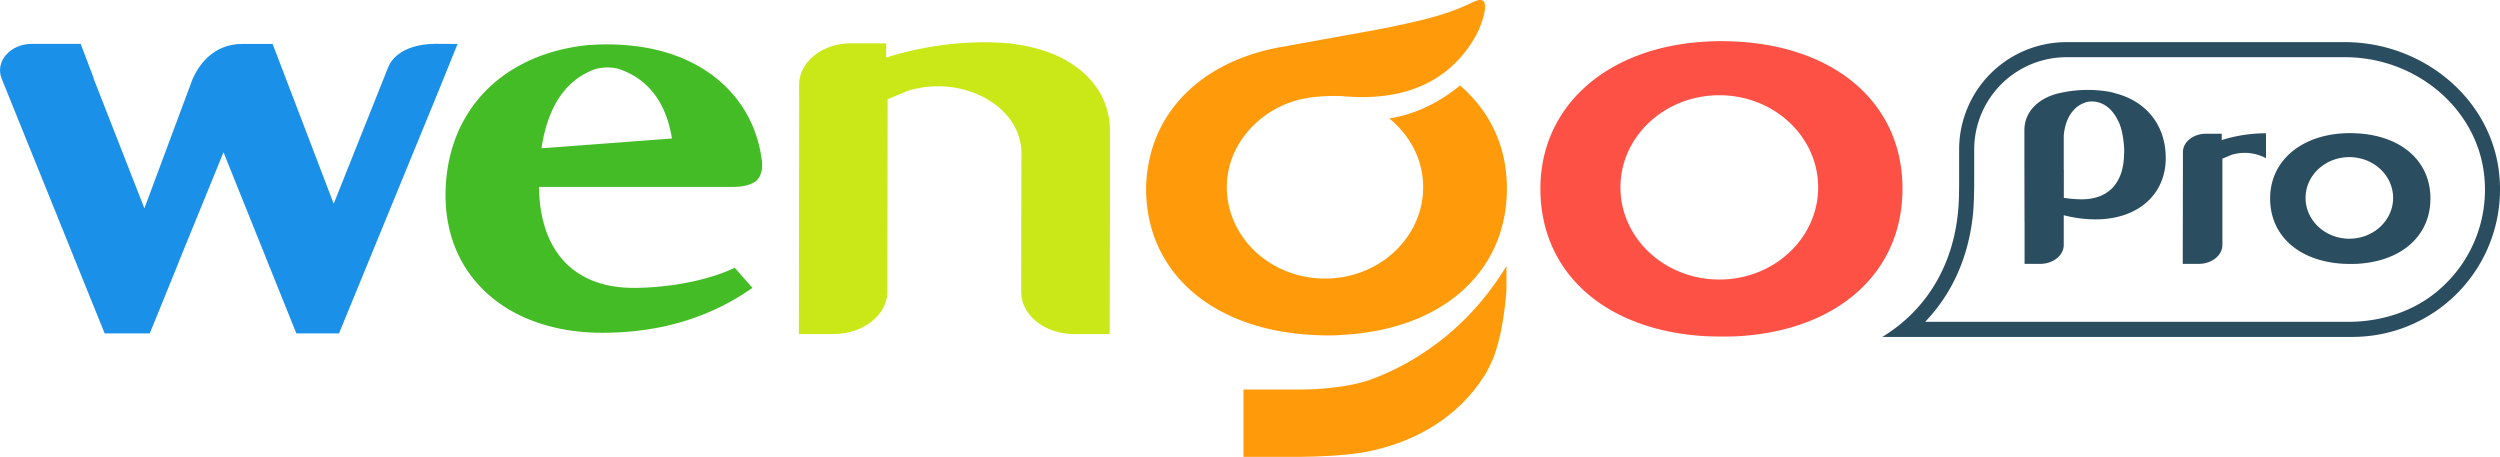<svg xmlns="http://www.w3.org/2000/svg" viewBox="0 0 82.894 15.148">
  <path d="M73.667 4.434h-.521c-.423 0-.766.274-.766.612v.115h.001l-.007 3.588h.53c.434 0 .785-.281.785-.628v-2.86l.3-.126.014-.005a1.5 1.5 0 0 1 1.132.116v-.827a4.9 4.9 0 0 0-1.468.225zm4.48-.014h-.015a4 4 0 0 0-.421 0c-1.459.078-2.439.946-2.439 2.16 0 1.235.952 2.083 2.425 2.166.093.004.263.009.443.002h.007c1.483-.078 2.44-.928 2.44-2.167 0-1.235-.957-2.083-2.44-2.16m-.248 3.494c-.802 0-1.452-.606-1.452-1.353s.65-1.352 1.452-1.352 1.451.605 1.451 1.352-.65 1.353-1.451 1.353M70.17 3.103a2 2 0 0 0-.23-.06 4.2 4.2 0 0 0-1.462.005l-.003.002c-.147.025-.24.049-.24.049-.676.173-1.111.624-1.111 1.22v1.123l.004 1.883h.002V8.75h.513c.434 0 .786-.281.786-.628v-.986c.334.087.684.138 1.059.138 1.39 0 2.323-.817 2.323-2.034 0-1.075-.63-1.865-1.64-2.137m.257 2.012c-.011.95-.519 1.494-1.4 1.494-.198 0-.4-.02-.597-.049l.001-.933-.003.002V4.516s.021-.953.796-1.14a.82.82 0 0 1 .534.092q.09.051.167.117a1 1 0 0 1 .16.178q.069.094.114.18c.032.061.065.123.09.195l.01.03h.002q.058.17.089.375s.06.351.037.572" fill="#2b4d60"/>
  <path d="M82.875 5.847c-.223-2.568-2.544-4.45-5.122-4.45H68.52a3.56 3.56 0 0 0-3.56 3.56v1.076s0 .263-.006.5c-.053 2.065-.988 3.693-2.541 4.638h15.594a4.89 4.89 0 0 0 4.868-5.324m-2.023 3.779c-.824.71-1.91 1.045-2.998 1.045H63.833c.917-.955 1.467-2.211 1.595-3.66.015-.206.032-.543.032-1.058v-.996a3.06 3.06 0 0 1 3.06-3.06h9.233c2.398 0 4.429 1.754 4.624 3.993a4.37 4.37 0 0 1-1.525 3.736" fill="#2b4d60"/>
  <path d="M14.657 1.455c-1.305-.052-1.679.525-1.778.756l-1.814 4.545-2.026-5.3h-1c-1.01 0-1.478.763-1.657 1.174l-.096.257-1.498 4.021-1.689-4.314.008-.002-.432-1.137H1.057c-.722 0-1.23.587-1.001 1.154l3.414 8.445h1.496l.946-2.325.045-.12 1.454-3.56 2.415 6.005h1.415l3.337-8.128.594-1.47z" style="fill:#1a90e8"/>
  <path d="M20.996 1.522a7.6 7.6 0 0 0-1.603-.016c-2.81.33-4.62 2.243-4.62 4.972 0 2.725 2.09 4.556 5.202 4.556 1.902 0 3.574-.502 4.974-1.49l-.588-.666c-.83.405-2.144.667-3.353.667-1.974 0-3.11-1.22-3.136-3.347h6.423c.364 0 .591-.073.741-.175.015-.01.027-.017.044-.032l.005-.005a.55.55 0 0 0 .142-.231q.019-.052.028-.098.008-.045.013-.092v-.001q.006-.106 0-.183c-.237-2.106-1.866-3.596-4.272-3.86m-3.041 3.396c.21-1.4.811-2.284 1.8-2.632.307-.074.566-.05.75-.003 1.001.333 1.58 1.124 1.776 2.31z" style="fill:#44bc26"/>
  <path d="M45.256 12.65c-.202.059-.998.266-2.141.266H41.23v2.232h1.913c.478-.005 1.377-.032 2.116-.157 1.773-.338 3.132-1.232 3.946-2.514h.001l.036-.054c.11-.178.19-.377.281-.569.246-.654.367-1.478.427-2.208v-.824c-1.56 2.567-3.752 3.522-4.695 3.828" fill="#ff9b0b"/>
  <path d="m33.669 1.468.007-.006s-.064-.009-.159-.019l-.043-.007h-.036c-.566-.055-2.168-.125-4.054.471v-.471h-1.17c-.949 0-1.718.615-1.718 1.373v.26h.002l-.009 8.007h1.153c.974 0 1.782-.63 1.782-1.409l.008-6.375.672-.283.034-.01c1.81-.533 3.73.537 3.73 2.078l-.009 4.6c0 .773.784 1.399 1.75 1.399h1.186l.008-4.224V4.333c0-1.52-1.26-2.618-3.134-2.865" style="fill:#cae818"/>
  <path d="m57.568 1.378-.034-.001a8 8 0 0 0-.95.002c-3.295.174-5.508 2.134-5.508 4.878 0 2.788 2.15 4.702 5.477 4.89.209.009.595.02 1 .005h.015c3.35-.175 5.514-2.096 5.514-4.895 0-2.789-2.164-4.703-5.514-4.879m-.56 7.89c-1.81 0-3.278-1.367-3.278-3.055s1.468-3.055 3.278-3.055 3.278 1.368 3.278 3.055-1.468 3.056-3.278 3.056" style="fill:#fd5145"/>
  <path d="M48.412 2.835c-.819.667-1.623.98-2.347 1.092.683.556 1.123 1.364 1.123 2.275 0 1.676-1.457 3.034-3.255 3.034s-3.255-1.358-3.255-3.034c0-.847.388-1.598.99-2.144a3.3 3.3 0 0 1 1.718-.815 6 6 0 0 1 1.105-.056c.378.03.808.067 1.504-.024 1.692-.24 2.561-1.24 3.005-2.1.007-.016.597-1.317-.094-1.019-.006.003-.01.001-.015.003A7.5 7.5 0 0 1 47.7.513l-.015.005c-.148.045-.305.085-.46.126-.464.116-1.038.237-1.59.344l-1.924.348h-.002l-1.012.184.006.002c-2.435.36-4.146 1.76-4.584 3.731.014-.003-.014.003 0 0-.07.32-.117.65-.117.999 0 2.779 2.19 4.68 5.517 4.853l.256.013q.28.008.514 0l.201-.013c3.326-.173 5.475-2.08 5.475-4.86 0-1.403-.572-2.566-1.552-3.41" fill="#ff9b0b"/>
</svg>
